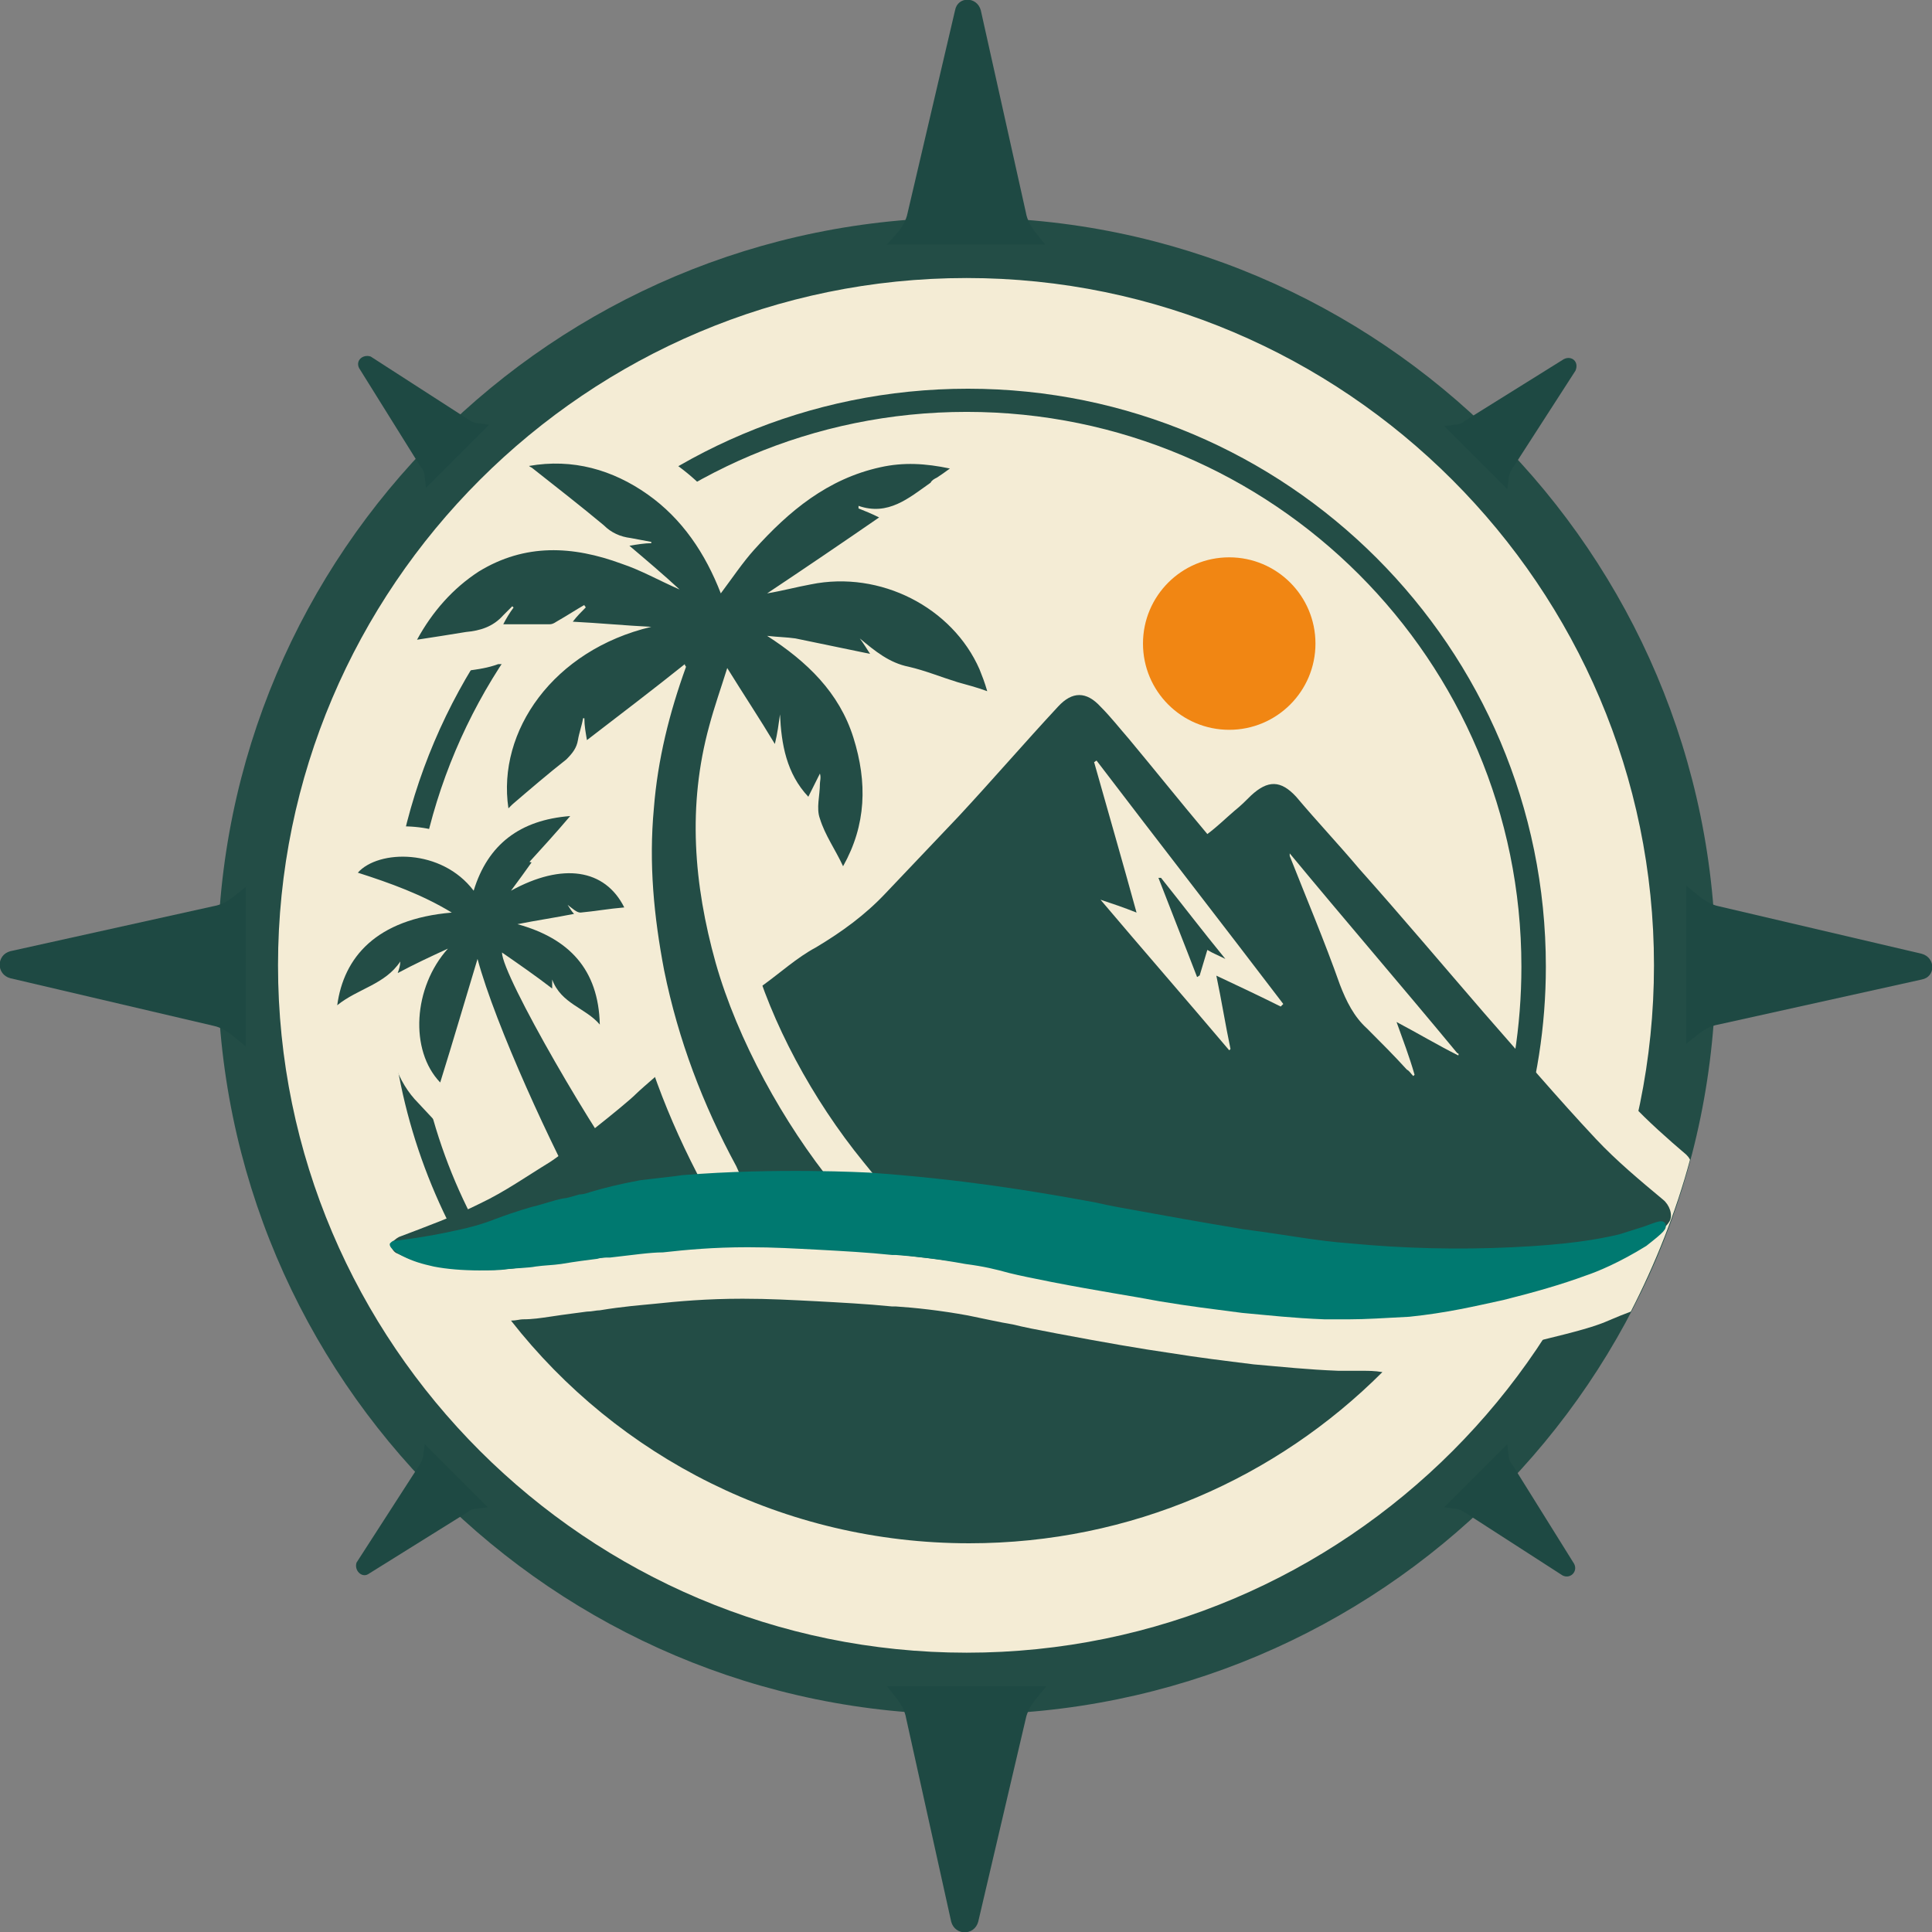 <svg xmlns="http://www.w3.org/2000/svg" xmlns:xlink="http://www.w3.org/1999/xlink" id="Ebene_2_00000176015451304694396050000018154722619288408727_" x="0px" y="0px" viewBox="0 0 150.1 150.1" style="enable-background:new 0 0 150.1 150.1;" xml:space="preserve"><rect x="0" y="0" width="150.1" height="150.1" fill="#808080" stroke="none"/>  <style type="text/css">	.st0{fill:#F4ECD5;}	.st1{fill:#234D46;}	.st2{fill:#1E4943;}	.st3{fill:#F18613;}	.st4{fill:#007970;}</style>  <g id="Ebene_1-2">	<circle class="st0" cx="75.1" cy="75.1" r="55.8"></circle>	<path class="st1" d="M75.1,133.2c-32.1,0-58.2-26.1-58.2-58.2S43,16.9,75.1,16.9s58.2,26.1,58.2,58.2S107.2,133.2,75.1,133.2z   M75.1,21.6c-29.5,0-53.5,24-53.5,53.4s24,53.4,53.5,53.4s53.4-24,53.4-53.4S104.5,21.6,75.1,21.6z"></path>	<path class="st2" d="M0.8,76l15.8,3.7c0.5,0.1,1,0.4,1.4,0.7l1.1,0.9V68.9l-1,0.8c-0.4,0.3-0.9,0.6-1.5,0.7L0.8,73.9  C-0.3,74.2-0.3,75.7,0.8,76L0.8,76z"></path>	<path class="st2" d="M74.2,0.8l-3.7,15.8c-0.1,0.5-0.4,1-0.7,1.4L68.9,19h12.3l-0.8-1c-0.3-0.4-0.6-0.9-0.7-1.5L76.2,0.8  C75.9-0.3,74.4-0.3,74.2,0.8L74.2,0.8z"></path>	<path class="st2" d="M149.3,74.1l-15.8-3.7c-0.5-0.1-1-0.4-1.4-0.7l-1.1-0.9v12.3l1-0.8c0.4-0.3,0.9-0.6,1.5-0.7l15.8-3.5  C150.4,75.9,150.4,74.4,149.3,74.1L149.3,74.1z"></path>	<path class="st2" d="M76,149.3l3.7-15.8c0.1-0.5,0.4-1,0.7-1.4l0.9-1.1H68.9l0.8,1c0.3,0.4,0.6,0.9,0.7,1.5l3.5,15.8  C74.2,150.4,75.7,150.4,76,149.3L76,149.3z"></path>	<path class="st1" d="M38.4,97.6C34.3,91.1,32,83.3,32,75.1C32,51.3,51.3,32,75.1,32s43.1,19.3,43.1,43.1c0,9.3-2.9,17.9-7.9,24.9  l2,0.3c4.9-7.2,7.8-15.9,7.8-25.2c0-24.8-20.1-44.9-44.9-44.9S30.2,50.3,30.2,75.1c0,8.4,2.3,16.2,6.3,22.9L38.4,97.6L38.4,97.6z"></path>	<g id="_Radiale_Wiederholung_">		<path class="st2" d="M28.6,122.3l7.7-4.8c0.2-0.2,0.5-0.3,0.8-0.3l0.8-0.1l-4.9-4.9l-0.1,0.7c0,0.3-0.1,0.6-0.3,0.9l-4.9,7.6   C27.5,122,28.1,122.6,28.6,122.3L28.6,122.3z"></path>	</g>	<g id="_Radiale_Wiederholung_-2">		<path class="st2" d="M27.9,28.6l4.8,7.7c0.2,0.2,0.3,0.5,0.3,0.8l0.1,0.8l4.9-4.9l-0.7-0.1c-0.3,0-0.6-0.1-0.9-0.3l-7.6-4.9   C28.2,27.5,27.6,28,27.9,28.6L27.9,28.6z"></path>	</g>	<g id="_Radiale_Wiederholung_-3">		<path class="st2" d="M121.5,27.9l-7.7,4.8c-0.2,0.2-0.5,0.3-0.8,0.3l-0.8,0.1l4.9,4.9l0.1-0.7c0-0.3,0.1-0.6,0.3-0.9l4.9-7.6   C122.7,28.1,122.1,27.6,121.5,27.9L121.5,27.9z"></path>	</g>	<g id="_Radiale_Wiederholung_-4">		<path class="st2" d="M122.3,121.5l-4.8-7.7c-0.2-0.2-0.3-0.5-0.3-0.8l-0.1-0.8l-4.9,4.9l0.7,0.1c0.3,0,0.6,0.1,0.9,0.3l7.6,4.9   C122,122.7,122.6,122.1,122.3,121.5L122.3,121.5z"></path>	</g>	<path class="st0" d="M131,89.7c-1.3-1.1-3.1-2.7-4.2-3.9c-1.4,6.5-4.2,13.1-7.8,18.5c1.6-0.4,3.8-0.9,5.2-1.4  c0.6-0.2,1.4-0.6,2.5-1c1.9-3.7,3.5-7.7,4.6-11.8C131.2,89.9,131.1,89.8,131,89.7z"></path>	<circle class="st3" cx="95.5" cy="50" r="6.7"></circle>	<path class="st1" d="M42.7,90.3c-1.8,1.1-3.5,2.3-5.4,3.2c-2,1-4.2,1.8-6.3,2.6c-0.2,0.1-0.6,0.4-0.6,0.6c0,0.3,0.2,0.6,0.5,0.7  c0.7,0.3,1.5,0.7,2.3,0.8c2.3,0.5,4.7,0.6,7.1,0.3c2.8-0.3,5.5-0.7,8.3-1c2.5-0.3,5-0.6,7.5-0.8c2.3-0.1,4.6-0.1,6.9,0.1  c4.2,0.4,8.4,0.8,12.6,1.4c5.5,0.8,10.9,2.1,16.4,2.9c3.8,0.6,7.6,0.9,11.4,1.1c4.4,0.2,8.8-0.4,13-1.5c1.3-0.3,2.5-0.8,3.8-1.2  l2.2-0.7c0.7-0.2,1.3-0.5,2-0.8c0.5-0.2,0.9-0.5,1.4-0.8c1-0.6,2.2-1,3.2-1.6c0.5-0.4,0.5-0.4,0.7-0.7c0.3-0.5,0-1.3-0.5-1.7  c-1.8-1.5-3.6-3-5.2-4.7c-3-3.2-5.8-6.5-8.7-9.8c-3.2-3.7-6.4-7.5-9.7-11.2c-1.6-1.9-3.3-3.7-4.9-5.6c-1.2-1.3-2.2-1.3-3.5-0.1  c-0.4,0.4-0.8,0.8-1.3,1.2c-0.7,0.6-1.3,1.2-2.1,1.8c-2.1-2.5-4.1-5-6.1-7.4c-0.7-0.8-1.4-1.7-2.2-2.5c-1.1-1.2-2.2-1.2-3.3,0  c-2.6,2.8-5.1,5.7-7.7,8.5c-1.9,2-3.8,4-5.7,6c-1.6,1.7-3.4,3-5.4,4.2c-1.5,0.8-2.8,2-4.2,3c0,0-8.9,7.5-9.8,8.4  S43.8,89.6,42.7,90.3L42.7,90.3z M121.1,99C121.1,99,121.1,99,121.1,99"></path>	<path class="st0" d="M85.5,69.9c0.9,0.3,1.8,0.6,2.8,1c-1.1-4-2.2-7.8-3.3-11.7c0.1,0,0.1-0.1,0.2-0.1C90,65.4,94.9,71.7,99.7,78  c-0.1,0.1-0.1,0.1-0.2,0.2c-1.6-0.8-3.3-1.6-5-2.4c0.4,1.9,0.7,3.8,1.1,5.7c0,0-0.1,0.1-0.1,0.1C92.2,77.7,88.8,73.8,85.5,69.9  C85.4,70,85.5,69.9,85.5,69.9L85.5,69.9z M95.2,74.5c-1.8-2.2-3.4-4.3-5-6.3L90,68.2c1,2.6,2,5.1,3,7.7c0.1,0,0.1-0.1,0.2-0.1  c0.2-0.7,0.4-1.3,0.6-2C94.3,74.1,94.6,74.2,95.2,74.5L95.2,74.5z"></path>	<path class="st0" d="M113.3,82c-1.6-0.8-3.1-1.7-4.8-2.6c0.5,1.4,1,2.7,1.4,4.1c0,0-0.1,0.1-0.1,0.1c-0.2-0.2-0.3-0.4-0.5-0.5  c-1-1.1-2-2.1-3.1-3.2c-1-0.9-1.6-2.1-2.1-3.4c-1.2-3.4-2.6-6.7-3.9-10c0,0,0-0.1,0-0.2c4.3,5.2,8.7,10.3,13,15.5  C113.4,81.9,113.3,81.9,113.3,82L113.3,82z"></path>	<path class="st0" d="M67.9,68.7c2.2-3.8,2.5-8,1.1-12.5c-0.3-0.8-0.6-1.6-1-2.3c0.5,0.2,1.1,0.5,1.8,0.6c0.7,0.2,1.4,0.4,2.2,0.7  c0.4,0.2,0.8,0.3,1.3,0.4c0.5,0.2,1,0.3,1.6,0.5c0.2,0.1,0.5,0.2,0.8,0.2l3.7-3.8c-0.1-0.2-0.1-0.4-0.2-0.5  c-0.1-0.4-0.3-0.8-0.5-1.3c-1.7-3.8-5.1-6.7-9.1-8l0.3-0.2l1.8-1.2c0.8-0.4,1.5-1,2.1-1.4l0,0l0.6-0.4h0l0.1-0.1  c0.2-0.2,0.4-0.3,0.7-0.5l0.3-0.2l5.4-3.7l-6.3-1.6c-1.2-0.3-2.5-0.5-3.7-0.5c-1,0-2,0.1-3,0.3c-5.3,1.1-9,4.5-11.3,7.1  c-1.2-1.8-2.7-3.3-4.5-4.5l-12.3,3c0.4,0.3,0.7,0.6,1.1,0.9c0.1,0.1,0.2,0.1,0.2,0.2c-1.9,0.3-3.8,0.9-5.5,2  c-2.4,1.5-4.3,3.5-5.9,6.4l-3,5.3l6-0.9c0.4-0.1,0.8-0.1,1.2-0.2c0.9-0.1,1.7-0.3,2.5-0.4c0.7-0.1,1.5-0.2,2.3-0.5h0.3  c0.3,0,0.6,0,0.9,0c0.1,0,0.1,0,0.2,0c-0.3,0.3-0.5,0.6-0.7,0.9c-2.5,3.3-3.5,7.1-2.9,10.9l0.8,4.9l4-2.9c0,0,0.1,0,0.1-0.1  c0.1-0.1,0.2-0.2,0.4-0.3c0.4-0.3,0.8-0.7,1.2-1.1c0.9-0.8,1.9-1.6,2.9-2.4c0.3-0.2,0.5-0.5,0.8-0.8l0.8-0.6l0.8-0.6  c-0.2,1.1-0.3,2.2-0.4,3.3c-0.3,4.4,0,8.9,0.9,13.4c1.1,5.4,3,10.6,5.9,16c0,0.1,0.1,0.2,0.2,0.3c0,0.1,0.1,0.2,0.2,0.3l0.7,1.6  l1.7,0.1l7,0.6l7,0.6l-4.4-5.4c-4-4.9-7.2-10.9-8.7-16.3c-1.5-5.4-1.8-10.2-1-14.8l0.2,0.3l1.1,1.8c0.5,1,1,1.8,1.5,2.5l0.5,0.9  c0,0,0,0,0,0.1c0.4,1.2,0.9,2.1,1.4,3.1c0.2,0.4,0.4,0.7,0.5,1L67.9,68.7L67.9,68.7z"></path>	<path class="st0" d="M36,65.4c-1.4-0.8-3-1.2-4.7-1.2c-2.2,0-4.1,0.7-5.3,2L23.5,69l3.6,1.1c0.4,0.1,0.9,0.3,1.3,0.4  c-2.5,1.6-4.1,4-4.6,7.3L23,83.5l4.6-3.4c0.4-0.3,1-0.6,1.5-0.9c0.4-0.2,0.7-0.3,1.1-0.6c0,0.1,0,0.2,0,0.3  c-0.2,2.7,0.7,5.2,2.3,6.8l2.8,3l1.2-3.9L36,65.4L36,65.4z"></path>	<path class="st1" d="M105.9,106.5c-0.8,0-1.4,0-1.9,0c-2.5-0.1-4.3-0.3-6.6-0.5c-2.4-0.3-4.1-0.5-6.6-0.9c-2.1-0.3-5-0.8-8.7-1.5  c-1.6-0.3-2.6-0.5-3.4-0.7c-1.2-0.2-2-0.4-3.5-0.7c-2.2-0.4-4.1-0.6-5.6-0.7l-0.3,0c-2-0.2-4-0.3-5.8-0.4c-2-0.1-3.7-0.2-5.8-0.2  c-2.8,0-5,0.2-6.9,0.4c-1,0.1-2.4,0.2-4.2,0.5c-0.3,0-0.6,0.1-1,0.1c-0.7,0.1-1.6,0.2-2.9,0.4c-0.7,0.1-1.3,0.2-2.1,0.2  c-0.2,0-0.5,0.1-0.9,0.1c8.3,10.6,21.2,17.3,35.6,17.3c12.6,0,23.9-5.1,32.1-13.3C106.8,106.5,106.3,106.5,105.9,106.5L105.9,106.5  z"></path>	<path class="st1" d="M45.5,93.9c-2.5-4.5-7-14.2-8.4-19.4c-1,3.3-1.9,6.4-2.9,9.6c-2.4-2.5-2.1-7.4,0.6-10.4  c-1.3,0.6-2.6,1.2-3.9,1.9c0.1-0.3,0.2-0.6,0.2-0.9c-1.2,1.8-3.3,2.1-4.9,3.4c0.5-3.7,3-6.7,8.9-7.2c-2.3-1.4-4.8-2.3-7.3-3.1  c1.6-1.8,6.5-1.9,9,1.4c1.1-3.6,3.6-5.5,7.5-5.8c-1.1,1.3-2.2,2.5-3.2,3.6c-0.1,0-0.1-0.1-0.2-0.1c0.1,0,0.3,0.1,0.4,0.1  c-0.5,0.7-1,1.4-1.6,2.2c4-2.2,7.3-1.7,8.8,1.3c-1.2,0.1-2.3,0.3-3.4,0.4c-0.3,0-0.6-0.3-1-0.6c0.2,0.3,0.3,0.5,0.5,0.7  c-1.5,0.3-2.9,0.5-4.4,0.8c4,1.1,6.3,3.5,6.4,7.8c-1.1-1.3-3-1.6-3.7-3.5v0.7c-1.3-1-2.6-1.9-3.9-2.8c0,1.8,7.5,14.7,10.4,18.3  L45.5,93.9L45.5,93.9z"></path>	<path class="st1" d="M57.6,91.4c-0.2-0.3-0.3-0.6-0.4-0.8c-2.6-4.8-4.5-9.8-5.6-15.2c-0.8-4.2-1.2-8.3-0.8-12.6  c0.3-3.8,1.2-7.4,2.5-11c0,0-0.1-0.1-0.1-0.2c-2.5,2-5,3.9-7.6,5.9c-0.1-0.6-0.2-1.1-0.2-1.7c0,0-0.1,0-0.1,0  c-0.1,0.6-0.3,1.1-0.4,1.7c-0.1,0.6-0.4,1-0.9,1.5c-1.4,1.1-2.8,2.3-4.2,3.5c-0.1,0.1-0.2,0.2-0.3,0.3c-0.9-6,3.5-12.3,11.1-14.1  c-2-0.1-4.1-0.3-6.1-0.4c0.3-0.4,0.7-0.8,1-1.1c0-0.1-0.1-0.1-0.1-0.2c-0.7,0.4-1.3,0.8-2,1.2c-0.2,0.1-0.4,0.3-0.7,0.3  c-1.2,0-2.4,0-3.6,0c0.2-0.4,0.5-0.9,0.8-1.3c0,0-0.1-0.1-0.1-0.1c-0.2,0.2-0.5,0.5-0.7,0.7c-0.8,0.9-1.8,1.2-2.9,1.3  c-1.2,0.2-2.5,0.4-3.8,0.6c1.2-2.2,2.8-4,4.8-5.3c3.6-2.2,7.3-2,11.1-0.6c1.5,0.5,2.9,1.3,4.5,2c-1.3-1.2-2.6-2.3-3.9-3.4  c0.6-0.1,1.2-0.2,1.7-0.2c0,0,0-0.1,0-0.1c-0.5-0.1-1.1-0.2-1.6-0.3c-0.8-0.1-1.5-0.4-2.1-1c-1.8-1.5-3.6-2.9-5.5-4.4  c-0.1-0.1-0.2-0.1-0.3-0.2c3.4-0.6,6.5,0.3,9.2,2.2c2.7,1.9,4.5,4.6,5.7,7.7c0.9-1.2,1.7-2.4,2.6-3.4c2.7-3,5.7-5.5,9.8-6.4  c1.8-0.4,3.5-0.3,5.4,0.1c-0.4,0.3-0.7,0.5-1,0.7c-0.2,0.1-0.4,0.2-0.5,0.4c-1.7,1.2-3.3,2.6-5.6,1.8c0,0.1,0,0.2,0,0.2  c0.5,0.2,1,0.4,1.6,0.7c-2.9,2-5.7,3.9-8.7,5.9c1.2-0.2,2.3-0.5,3.4-0.7c5.4-1.1,11,1.8,13.1,6.6c0.2,0.5,0.4,1,0.6,1.7  c-0.8-0.3-1.6-0.5-2.3-0.7c-1.3-0.4-2.5-0.9-3.8-1.2c-1.5-0.3-2.6-1.2-3.8-2.2c0.3,0.4,0.6,0.9,0.8,1.2c-1.9-0.4-3.9-0.8-5.8-1.2  c-0.7-0.1-1.3-0.1-2.2-0.2c3.1,2,5.6,4.4,6.7,7.9s1,6.8-0.8,10c-0.6-1.3-1.4-2.4-1.8-3.7c-0.3-0.8,0-1.8,0-2.7c0-0.2,0.1-0.5,0-0.8  c-0.3,0.6-0.6,1.2-0.9,1.8c-1.7-1.8-2.1-4.1-2.2-6.4c-0.1,0.7-0.2,1.5-0.4,2.3c-1.2-2-2.4-3.8-3.7-5.9c-0.5,1.6-1,3-1.4,4.5  c-1.7,6.2-1.2,12.3,0.5,18.4c1.7,6,5.3,12.5,9.2,17.3L57.6,91.4L57.6,91.4z"></path>	<path class="st4" d="M129.4,95.1c-0.2-0.4-0.6-0.2-1.7,0.2c-0.6,0.2-1.3,0.4-1.9,0.6c-1.7,0.4-4,0.8-8.3,1  c-4.2,0.2-8.4,0.1-12.6-0.3c-2.7-0.2-4.5-0.6-8.3-1.1c-3.6-0.6-5.8-1-8-1.4c-1.1-0.2-2.3-0.4-3.6-0.7c-4.9-0.9-10.4-1.8-17.5-2.3  c-0.1,0-7.2-0.4-14.5,0.2c-0.6,0.1-1.7,0.2-3.3,0.4c-1.6,0.3-2.8,0.6-3.8,0.9c-0.3,0.1-0.6,0.2-0.9,0.2c-0.7,0.2-1,0.3-1.2,0.3  c-0.5,0.1-0.5,0.1-2.2,0.6c-0.1,0-1.5,0.4-3.1,1c-1,0.4-2.1,0.7-3.1,0.9c-2.2,0.5-4.6,0.8-4.8,0.8c-0.1,0-0.2,0.1-0.3,0.2  c-0.1,0.2,0.2,0.5,0.4,0.6c0.2,0.2,0.4,0.3,0.6,0.4c0.8,0.4,1.5,0.6,2.4,0.8c1,0.2,2.3,0.3,3.5,0.3c0.9,0,1.6,0,2.2-0.1  c1-0.1,1.7-0.1,2.2-0.2c0.7-0.1,1.3-0.1,2-0.2c1.2-0.2,2-0.3,2.8-0.4c0.3-0.1,0.6-0.1,1-0.1c1.8-0.2,3.1-0.4,4.1-0.4  c1.8-0.2,3.9-0.4,6.6-0.4c2.1,0,3.6,0.1,5.6,0.2c1.8,0.1,3.7,0.2,5.6,0.4l0.3,0c1.4,0.1,3.2,0.3,5.4,0.7c1.5,0.2,2.3,0.4,3.4,0.7  c0.8,0.2,1.8,0.4,3.3,0.7c3.6,0.7,6.3,1.1,8.4,1.5c2.4,0.4,4.1,0.6,6.4,0.9c2.2,0.2,3.9,0.4,6.4,0.5c0.5,0,1.1,0,1.9,0  c1.3,0,2.8-0.1,4.7-0.2c2.9-0.3,5-0.8,7.3-1.3c2.4-0.6,4.5-1.2,6.4-1.9c0.9-0.3,2.6-1,4.7-2.3C129.3,95.7,129.5,95.5,129.4,95.1  L129.4,95.1z"></path></g></svg>